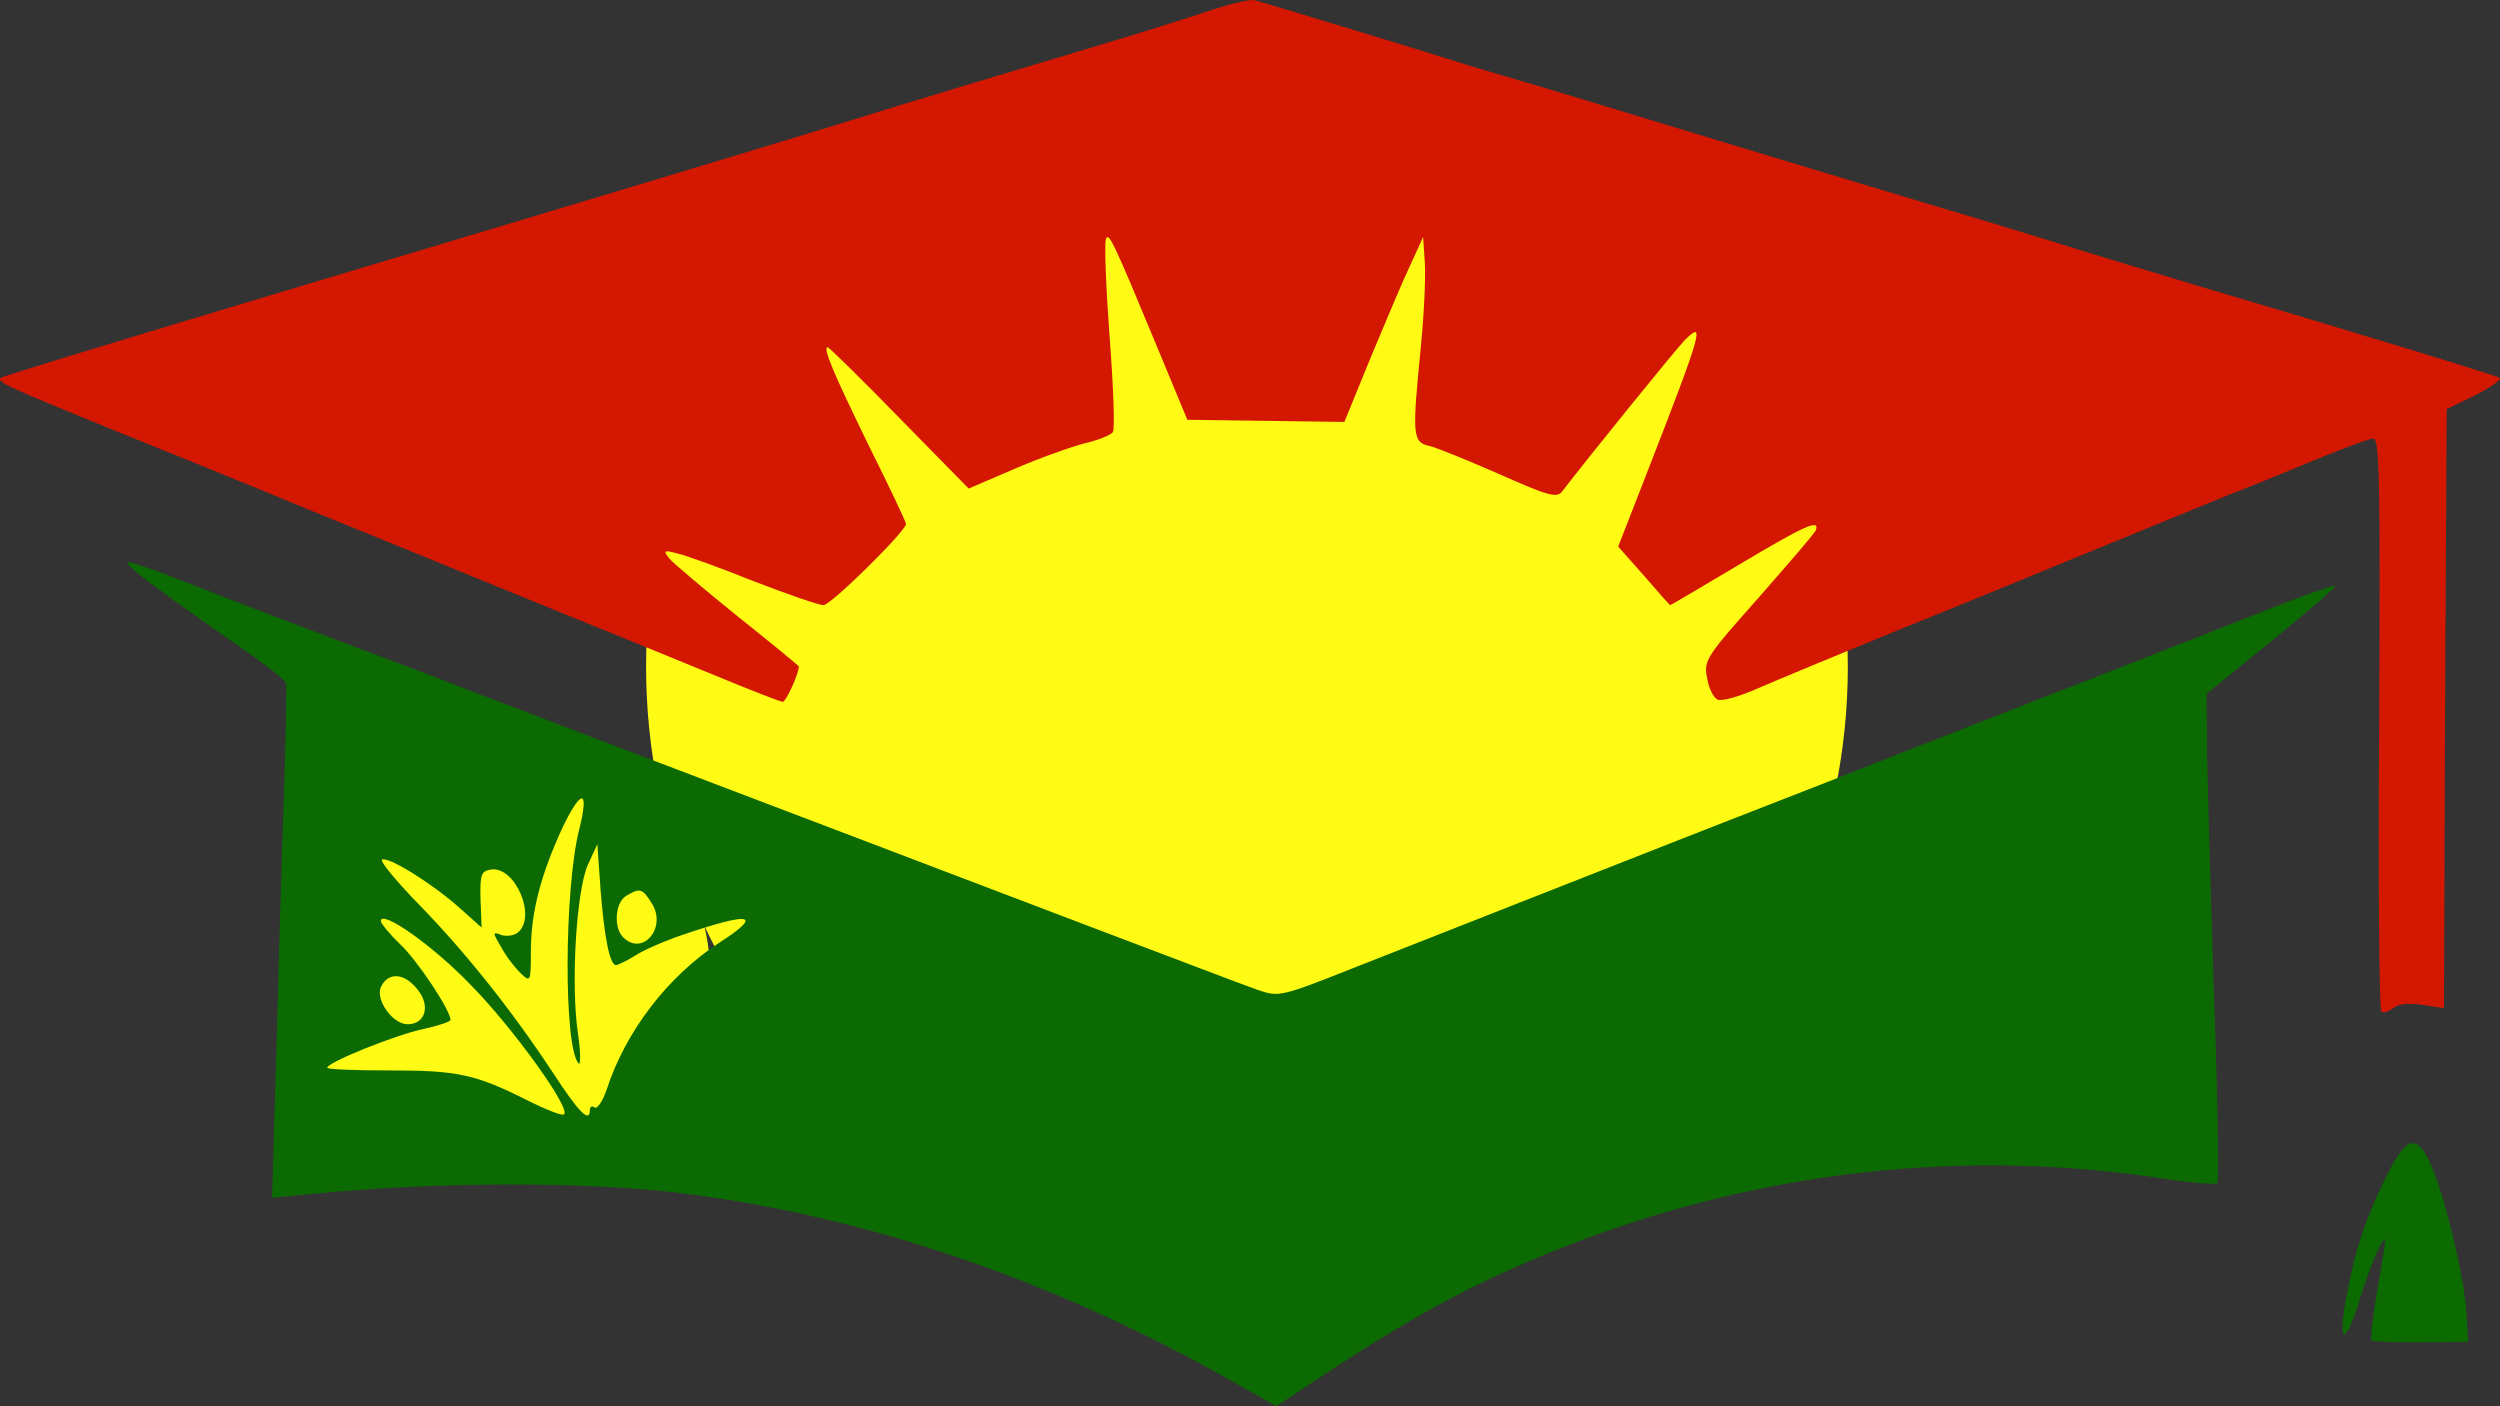<svg width="80" height="45" viewBox="0 0 80 45" fill="none" xmlns="http://www.w3.org/2000/svg">
<rect x="0" y="0" width="80" height="45" fill="#333333" stroke="none"/>
<path d="M59.13 21.341C59.13 31.988 50.522 40.62 39.903 40.62C29.284 40.62 20.675 31.988 20.675 21.341C20.675 10.694 29.284 2.063 39.903 2.063C50.522 2.063 59.13 10.694 59.13 21.341Z" fill="#FFFB14"/>
<path d="M22.733 31.27C22.733 35.223 20.639 36.88 16.697 36.88C12.755 36.88 9.786 36.319 9.786 32.367C9.786 28.414 11.614 24.527 15.556 24.527C19.499 24.527 22.733 27.318 22.733 31.27Z" fill="#FFFB14"/>
<path d="M38.681 0.349C38.029 0.572 36.434 1.071 35.166 1.449C32.233 2.326 29.198 3.237 27.106 3.89C25.614 4.355 18.669 6.452 9.186 9.289C2.035 11.438 0.097 12.04 0.029 12.092C-0.126 12.212 0.252 12.384 3.458 13.691C5.293 14.43 8.14 15.582 9.786 16.27C11.432 16.94 14.605 18.23 16.817 19.141C19.029 20.035 21.756 21.153 22.887 21.617C24.002 22.081 24.98 22.459 25.048 22.459C25.151 22.459 25.562 21.565 25.562 21.325C25.562 21.307 24.688 20.585 23.608 19.726C22.544 18.866 21.567 18.041 21.43 17.886C21.207 17.611 21.241 17.594 21.687 17.714C21.979 17.783 23.076 18.178 24.139 18.608C25.22 19.021 26.197 19.365 26.351 19.365C26.591 19.365 28.992 16.992 28.992 16.768C28.992 16.7 28.461 15.582 27.809 14.275C26.66 11.92 26.317 11.112 26.488 11.112C26.523 11.112 27.569 12.126 28.786 13.381L30.998 15.634L32.439 15.015C33.228 14.671 34.24 14.31 34.703 14.189C35.148 14.086 35.56 13.914 35.611 13.828C35.68 13.742 35.629 12.367 35.508 10.785C35.389 9.186 35.337 7.793 35.389 7.656C35.474 7.398 35.629 7.725 37.103 11.284L37.995 13.433L43.02 13.502L43.877 11.404C44.357 10.252 44.923 8.911 45.146 8.447L45.54 7.587L45.592 8.361C45.626 8.791 45.575 9.994 45.472 11.043C45.18 13.983 45.197 14.155 45.763 14.275C46.02 14.344 47.032 14.757 48.01 15.187C49.519 15.857 49.81 15.943 49.982 15.737C50.685 14.808 53.651 11.146 53.909 10.888C54.578 10.218 54.475 10.579 52.674 15.204L51.782 17.491L52.605 18.419C53.051 18.935 53.428 19.365 53.446 19.365C53.463 19.365 54.457 18.78 55.641 18.075C57.716 16.837 58.23 16.596 58.11 16.957C58.093 17.044 57.253 18.006 56.292 19.107C54.595 21.015 54.509 21.136 54.629 21.703C54.68 22.03 54.835 22.339 54.972 22.391C55.109 22.442 55.658 22.288 56.206 22.047C56.755 21.806 58.745 20.981 60.631 20.207C62.517 19.451 65.57 18.195 67.404 17.439C69.239 16.682 71.023 15.96 71.349 15.823C71.674 15.702 72.789 15.255 73.818 14.825C74.847 14.396 75.807 14.035 75.944 14.035C76.15 14.035 76.167 15.358 76.133 23.147C76.099 28.15 76.133 32.294 76.201 32.363C76.253 32.432 76.424 32.38 76.579 32.26C76.75 32.122 77.076 32.088 77.522 32.157L78.208 32.26L78.242 22.683L78.294 13.089L79.22 12.642C79.717 12.384 80.06 12.143 79.991 12.092C79.854 12.006 74.95 10.51 70.234 9.117C69.102 8.773 67.096 8.172 65.775 7.759C64.455 7.346 62.328 6.71 61.059 6.332C59.791 5.954 56.67 5.008 54.114 4.234C51.577 3.461 49.141 2.721 48.713 2.601C48.284 2.481 47.564 2.257 47.084 2.12C45.797 1.707 40.43 0.074 40.139 0.005C40.001 -0.03 39.35 0.125 38.681 0.349Z" fill="#D41701"/>
<path d="M5.002 18.797C5.619 19.261 6.785 20.087 7.608 20.654C8.431 21.221 9.117 21.755 9.152 21.858C9.169 21.944 9.152 23.577 9.083 25.468C9.014 27.36 8.911 31.022 8.843 33.618L8.706 38.329L9.94 38.209C13.97 37.813 18.72 37.796 21.876 38.191C27.775 38.931 33.759 40.977 39.504 44.243L40.842 45L42.505 43.9C44.408 42.645 46.106 41.664 47.598 40.959C54.44 37.727 61.814 36.61 69.085 37.693C70.062 37.847 70.903 37.916 70.954 37.865C71.006 37.813 70.971 35.165 70.851 31.967C70.748 28.769 70.645 25.262 70.628 24.179L70.611 22.201L72.703 20.499C73.852 19.571 74.761 18.78 74.727 18.746C74.692 18.711 73.715 19.055 72.532 19.519C71.366 19.984 68.982 20.912 67.233 21.6C65.484 22.27 62.706 23.371 61.059 24.007C59.413 24.66 56.944 25.623 55.572 26.156C53.188 27.084 48.97 28.752 43.5 30.901C40.979 31.899 40.944 31.916 40.242 31.675C39.847 31.538 37.412 30.609 34.823 29.629C27.054 26.672 17.366 22.992 15.445 22.253C14.45 21.875 13.267 21.411 12.787 21.239C10.541 20.396 7.145 19.107 5.808 18.574C4.985 18.247 4.213 17.989 4.093 17.989C3.973 17.989 4.384 18.35 5.002 18.797ZM18.532 26.551C18.052 28.477 18.034 33.515 18.515 34.031C18.583 34.099 18.583 33.669 18.497 33.085C18.257 31.503 18.446 28.512 18.806 27.686L19.115 27.016L19.218 28.477C19.338 29.99 19.509 30.884 19.715 30.884C19.766 30.884 20.058 30.747 20.332 30.575C20.624 30.386 21.31 30.093 21.876 29.904C24.053 29.165 24.431 29.251 23.025 30.162C21.378 31.228 20.006 33.016 19.406 34.89C19.286 35.234 19.115 35.492 19.029 35.441C18.943 35.372 18.875 35.423 18.875 35.509C18.875 35.956 18.532 35.612 17.691 34.323C16.388 32.346 14.896 30.471 13.421 28.959C12.701 28.219 12.17 27.583 12.221 27.514C12.376 27.377 13.73 28.202 14.639 28.993L15.411 29.681L15.376 28.769C15.359 27.979 15.394 27.875 15.719 27.824C16.491 27.721 17.177 29.337 16.577 29.835C16.457 29.939 16.217 29.973 16.045 29.921C15.754 29.801 15.754 29.835 16.062 30.351C16.234 30.661 16.525 31.022 16.697 31.177C16.971 31.434 16.988 31.4 16.988 30.437C16.988 29.182 17.314 27.961 18.017 26.448C18.617 25.21 18.858 25.262 18.532 26.551ZM20.847 28.89C21.361 29.663 20.572 30.626 19.938 29.99C19.629 29.681 19.681 28.873 20.041 28.666C20.47 28.408 20.555 28.425 20.847 28.89ZM15.016 31.469C16.388 32.844 18.343 35.561 18.034 35.664C17.949 35.698 17.434 35.492 16.886 35.217C15.222 34.374 14.639 34.254 12.495 34.254C11.381 34.254 10.472 34.22 10.472 34.168C10.472 33.996 12.65 33.119 13.541 32.93C14.022 32.827 14.416 32.69 14.416 32.638C14.416 32.328 13.353 30.73 12.804 30.214C12.461 29.887 12.187 29.543 12.187 29.474C12.187 29.096 13.799 30.214 15.016 31.469ZM13.37 31.675C13.782 32.191 13.61 32.776 13.044 32.776C12.547 32.776 11.981 31.95 12.204 31.555C12.444 31.09 12.959 31.142 13.37 31.675Z" fill="#0B6A01"/>
<path d="M76.373 37.624C75.739 38.913 75.395 39.876 75.121 41.303C74.795 42.937 75.001 43.195 75.464 41.733C75.841 40.478 76.322 39.395 76.322 39.739C76.322 39.825 76.201 40.564 76.064 41.355C75.927 42.163 75.841 42.851 75.893 42.885C75.927 42.937 76.647 42.954 77.471 42.954L78.98 42.937L78.928 42.026C78.859 40.891 78.276 38.449 77.831 37.366C77.35 36.248 77.025 36.317 76.373 37.624Z" fill="#0B6B00"/>
</svg>
